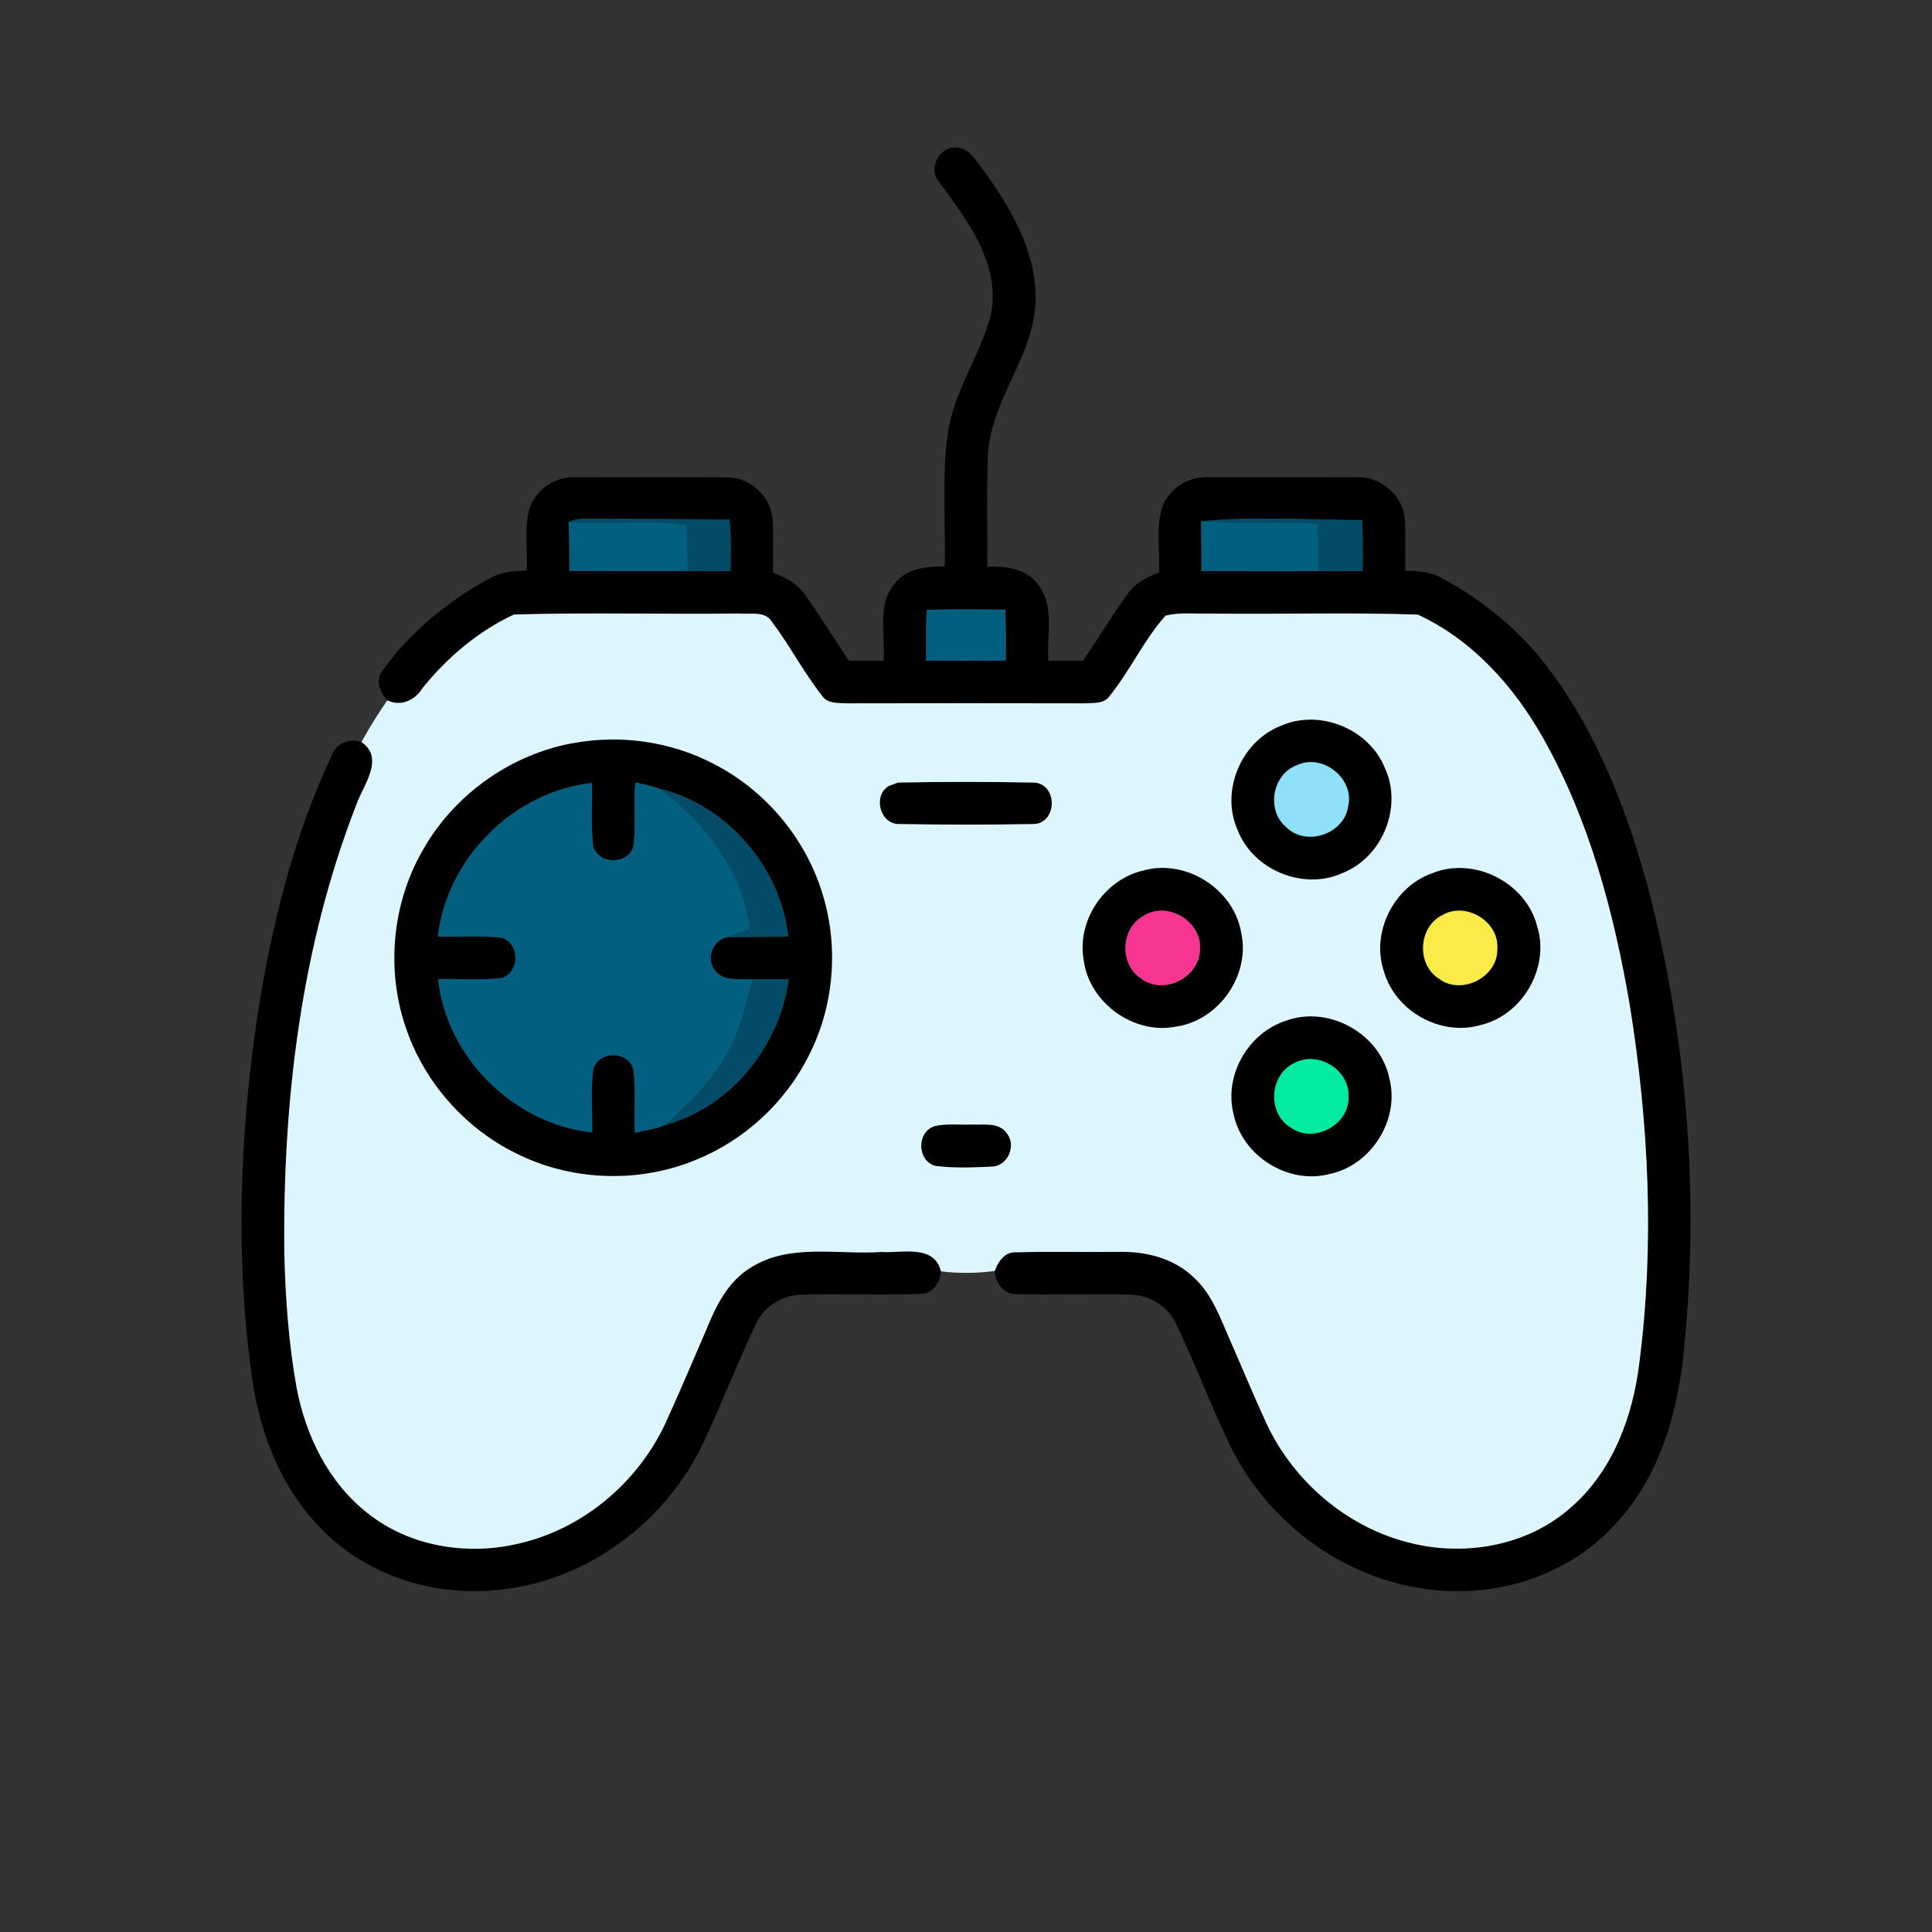 <?xml version="1.0" encoding="UTF-8"?>
<!DOCTYPE svg PUBLIC "-//W3C//DTD SVG 1.1//EN" "http://www.w3.org/Graphics/SVG/1.1/DTD/svg11.dtd">
<!-- Creator: CorelDRAW -->
<svg xmlns="http://www.w3.org/2000/svg" xml:space="preserve" width="105.833mm" height="105.833mm" version="1.1" style="shape-rendering:geometricPrecision; text-rendering:geometricPrecision; image-rendering:optimizeQuality; fill-rule:evenodd; clip-rule:evenodd"
viewBox="0 0 10583.32 10583.32"
 xmlns:xlink="http://www.w3.org/1999/xlink"
 xmlns:xodm="http://www.corel.com/coreldraw/odm/2003">
 <rect x="0" y="0" width="10583.32" height="10583.32" fill="#333333" stroke="none"/>
 <defs>
  <style type="text/css">
   <![CDATA[
    .fil0 {fill:black;fill-rule:nonzero}
    .fil2 {fill:#025F80;fill-rule:nonzero}
    .fil1 {fill:#034B67;fill-rule:nonzero}
    .fil7 {fill:#03EBA0;fill-rule:nonzero}
    .fil4 {fill:#8EE1F9;fill-rule:nonzero}
    .fil3 {fill:#DDF5FC;fill-rule:nonzero}
    .fil5 {fill:#F83692;fill-rule:nonzero}
    .fil6 {fill:#FBEB48;fill-rule:nonzero}
   ]]>
  </style>
 </defs>
 <g id="圖層_x0020_1">
  <g id="_1633228073056">
   <g id="_1671770440160">
    <g>
     <g>
      <path class="fil0" d="M5147.33 999.18c-65.49,-67.45 -9.12,-190.94 83.41,-190.61 72.99,-5.54 110.77,66.14 149.87,114.69 150.53,207.23 292.27,443.13 292.27,707.71 0.33,313.45 -248.94,558.15 -261.64,869.65 -7.82,201.04 -0.98,402.4 -3.26,603.44 96.77,-3.26 205.93,8.15 271.09,88.95 102.96,117.95 52.46,285.1 64.19,426.52 62.89,0 126.42,0 189.63,0 81.13,-119.91 156.4,-244.37 241.12,-362.33 41.05,-60.93 106.22,-96.45 173.99,-119.91 8.47,-122.51 -19.55,-251.54 22.16,-369.17 41.71,-99.38 148.91,-161.29 255.78,-154.12 267.83,0 536,-0.65 804.48,0.33 130.33,-7.49 255.13,98.08 264.9,228.41 6.19,94.17 1.3,188.98 2.61,283.47 70.05,1.3 143.04,6.19 204.95,43.01 228.41,123.82 433.36,293.58 587.8,503.41 265.23,355.81 425.54,777.11 540.56,1202.31 208.86,810.67 277.28,1659.14 195.83,2492.62 -30.95,360.37 -135.22,733.78 -394.58,998.68 -259.04,275.65 -659.16,392.63 -1029.63,336.91 -452.26,-61.91 -856.61,-366.24 -1058.96,-773.2 -108.5,-225.15 -196.15,-459.75 -304.65,-684.9 -45.29,-92.86 -144.34,-150.53 -246.33,-152.49 -207.56,-6.84 -415.44,2.61 -622.99,-3.58 -70.05,3.91 -118.93,-62.23 -120.56,-126.75 17.59,-52.13 56.37,-107.2 118.93,-102.31 186.38,-4.89 373.4,0 560.11,-2.28 144.67,-3.26 296.51,33.23 404.68,134.24 105.57,92.54 151.51,228.41 206.58,353.2 66.8,151.51 129.68,304.98 199.41,455.51 147.6,313.45 434.99,561.08 771.57,647.76 304,81.13 651.99,23.13 891.48,-188.01 231.34,-198.76 343.43,-501.13 378.29,-797.31 83.41,-649.06 51.48,-1309.52 -52.13,-1954.02 -86.67,-506.67 -220.59,-1013.66 -474.09,-1463.96 -159.33,-283.8 -388.72,-540.88 -687.83,-678.38 -380.25,-12.71 -761.8,-0.98 -1142.7,-5.54 -79.83,1.95 -161.61,-8.15 -239.49,11.73 -119.25,134.89 -194.85,303.02 -307.91,442.81 -30.63,41.38 -87.32,34.54 -132.29,37.14 -434.34,-0.98 -868.99,-0.98 -1303.32,0 -45.94,-2.93 -103.94,4.24 -134.89,-38.12 -102.31,-129.36 -178.88,-277.28 -277.61,-409.25 -37.47,-60.6 -118.28,-38.77 -177.25,-44.64 -411.85,5.21 -824.68,-6.84 -1235.56,5.54 -195.5,90.91 -364.93,234.93 -500.15,402.08 -41.05,67.45 -118.28,103.61 -193.22,67.45 -39.75,-41.05 -66.47,-108.5 -29,-159.33 152.16,-213.09 360.05,-383.51 589.43,-508.3 61.26,-36.17 133.59,-40.73 202.99,-42.03 6.84,-116.65 -17.59,-238.18 18.57,-350.92 38.45,-99.05 142.06,-165.85 247.96,-160.96 279.24,0 558.15,-2.28 837.06,0.98 120.88,1.63 230.69,102.64 242.42,222.54 7.82,99.7 1.3,199.74 3.58,299.44 67.45,23.79 133.27,59.95 174.65,120.56 84.39,117.63 159.66,241.44 240.46,361.67 63.21,0 126.42,0 189.96,0 11.73,-140.43 -38.77,-305.96 61.91,-423.91 64.84,-82.76 175.3,-94.49 272.72,-91.56 7.49,-242.09 -16.62,-486.47 16.94,-727.26 31.61,-234.27 179.52,-429.45 236.87,-655.58 54.41,-274.68 -129.35,-514.49 -282.16,-722.05l0.99 0.02zm-2032.87 1860.18l0 0c5.21,89.6 4.56,178.88 4.56,268.49 216.35,0.98 433.03,0.65 649.71,0.33 77.55,0.65 155.1,0.65 232.97,0 1.95,-94.17 4.24,-188.66 -5.54,-282.17 -260.99,-1.95 -522.31,-4.56 -783.63,-4.56 -34.21,-1.3 -66.8,4.56 -98.08,17.92l0.01 -0.01zm3464.9 -3.91l0 0c1.95,90.91 1.95,181.81 2.28,272.72 214.4,0.98 428.14,0.33 642.22,0.33 80.48,0.98 160.31,0.65 240.46,-0.33 2.28,-93.19 1.3,-186.38 -2.28,-279.24 -293.9,-0.33 -590.41,-22.48 -882.68,6.84l0 -0.32zm-1503.39 484.84l0 0c-3.26,92.86 -4.24,185.72 -2.28,278.91 145.32,0.65 290.63,0.65 435.63,0 2.28,-93.19 0.98,-186.05 -2.28,-279.24 -144.02,-2.61 -287.37,-2.61 -431.39,0.33l0.32 0z"/>
     </g>
     <g>
      <path class="fil0" d="M7011.41 3977.95c213.09,-97.75 488.1,12.38 575.42,229.39 98.73,213.09 -13.68,488.1 -230.69,574.44 -215.05,99.37 -493.64,-16.29 -577.38,-237.21 -93.19,-211.79 19.22,-479.95 232.64,-566.62l0.01 0zm92.54 213.74l0 0c-133.92,49.85 -168.78,246.98 -58.32,338.87 107.2,108.5 316.06,40.08 339.19,-111.11 38.45,-153.47 -139.46,-294.88 -280.87,-227.76z"/>
     </g>
     <path class="fil0" d="M1816.02 4140.21c22.48,-67.45 98.73,-99.38 164.22,-75.92 130.33,89.93 9.77,234.93 -27.7,343.1 -304.33,780.69 -404.36,1628.83 -394.58,2462.63 6.19,244.37 23.46,489.73 67.12,730.84 49.53,263.27 175.95,521.66 390.35,688.81 228.73,181.81 543.16,232.97 824.36,165.85 350.6,-78.53 651.99,-332.02 804.16,-656.23 78.85,-171.39 151.19,-345.71 226.78,-518.73 52.78,-130.98 120.88,-266.21 246.98,-340.17 212.77,-131.31 473.11,-66.8 709.01,-82.44 113.06,7.82 291.29,-43.99 328.11,106.22 -4.56,58 -43.34,120.88 -106.87,123.49 -219.29,9.12 -438.9,-2.93 -657.86,4.89 -102.64,2.61 -202.02,60.93 -246.98,154.77 -103.29,217.33 -189.63,442.16 -291.95,659.81 -194.52,407.62 -589.43,718.79 -1037.78,791.12 -358.09,62.23 -748.44,-35.19 -1015.62,-286.73 -244.37,-225.15 -375.03,-549.03 -418.37,-873.88 -90.91,-651.67 -65.82,-1316.36 29.65,-1966.4 76.24,-490.7 195.17,-979.77 407.29,-1431.05l-0.32 0.02z"/>
     <g>
      <path class="fil0" d="M3136.29 4071.14c262.3,-49.53 541.21,-9.77 777.44,115.02 279.24,144.34 497.22,403.38 590.08,703.79 93.19,293.58 65.82,622.99 -75.27,896.69 -129.36,255.45 -353.2,461.38 -619.08,567.93 -303.68,124.47 -658.51,116 -955.34,-23.79 -293.25,-135.22 -527.2,-393.93 -630.49,-699.89 -108.83,-314.43 -77.22,-674.15 86.67,-964.13 169.76,-307.59 480.6,-532.41 825.99,-595.95l0 0.33zm-738.01 1058.94l0 0c116,3.58 232.97,-7.17 348.64,6.19 101.66,29.32 102.64,188.66 1.95,220.26 -115.67,14.99 -232.97,3.26 -348.97,6.84 46.59,429.77 413.81,793.73 843.58,839.67 3.26,-116.65 -9.77,-233.95 7.17,-349.62 32.26,-96.45 181.81,-98.08 217.33,-3.26 16.94,117.63 3.26,236.55 9.12,354.83 54.74,-13.03 111.76,-19.88 163.57,-41.71 361.67,-96.77 632.12,-432.71 679.69,-799.59 -66.47,-0.65 -132.61,-0.98 -199.08,0.98 -70.38,-5.54 -166.17,16.29 -209.84,-56.37 -44.31,-63.86 -3.58,-158.68 71.36,-174.32 111.76,-0.65 223.52,-3.26 335.28,-3.58 -41.71,-380.24 -333.98,-720.73 -706.73,-810.99 -42.68,-14.34 -87,-22.48 -130.66,-33.23 -12.71,116.32 3.91,233.3 -10.75,349.29 -29,101.66 -186.7,102.64 -219.94,3.58 -15.31,-116.32 -3.26,-233.95 -7.49,-350.27 -429.77,48.55 -794.38,411.2 -843.91,841.29l-0.32 0.01z"/>
     </g>
     <path class="fil0" d="M4867.44 4306.39c12.71,-4.89 38.77,-14.66 51.81,-19.22 247.96,-4.89 497.21,-4.89 745.17,0 129.68,6.19 129.68,219.29 1.3,227.11 -248.28,4.56 -497.21,4.24 -745.82,0 -101.33,-4.24 -137.5,-154.44 -52.46,-207.88l0 -0.01z"/>
     <g>
      <path class="fil0" d="M6260.69 4769.4c233.95,-67.12 496.9,99.37 538.28,338.2 52.78,232.97 -120.88,482.23 -356.14,516.45 -232.32,46.27 -476.69,-130.66 -506.67,-364.61 -38.77,-215.38 112.41,-439.87 324.2,-490.04l0.33 0zm3.26 247.94l0 0c-124.79,67.12 -133.27,262.3 -15.97,340.82 124.14,99.38 328.11,-4.24 325.51,-161.94 8.47,-152.49 -182.14,-262.62 -309.87,-178.88l0.33 0z"/>
     </g>
     <g>
      <path class="fil0" d="M7848.15 4782.75c228.41,-91.56 510.58,52.12 572.16,289.66 72.33,226.45 -78.53,488.1 -308.24,542.84 -217.66,64.19 -465.29,-73.31 -529.8,-289.67 -74.62,-215.05 51.81,-469.53 266.21,-542.83l-0.33 0zm53.76 229.71l0 0c-133.27,64.84 -144.02,272.72 -16.94,350.27 123.16,91.23 321.6,-11.08 317.36,-164.55 12.06,-149.56 -171.39,-260.99 -300.09,-185.72l-0.33 0z"/>
     </g>
     <g>
      <path class="fil0" d="M7043.34 5591.79c234.6,-87.32 517.42,70.71 567.6,315.73 59.3,227.11 -100.68,478.65 -330.39,524.27 -227.76,58.65 -479.3,-102.64 -524.27,-333 -51.48,-210.49 82.11,-441.18 287.06,-507zm54.42 227.75l0 0c-143.04,58 -159.98,277.94 -27.04,356.46 126.75,92.86 327.14,-18.57 316.38,-174.65 3.26,-140.76 -163.57,-244.37 -289.34,-182.14l0 0.33z"/>
     </g>
     <path class="fil0" d="M5116.38 6170.14c67.12,-17.27 138.15,-6.84 207.55,-9.77 65.17,3.26 150.53,-14.66 193.22,49.85 49.85,63.86 6.84,170.74 -73.96,180.19 -106.22,4.56 -215.04,10.43 -320.61,-3.91 -97.75,-29 -101.66,-182.14 -5.86,-216.03l-0.34 -0.33z"/>
    </g>
    <g>
     <path class="fil1" d="M3114.46 2859.36c31.28,-13.36 63.86,-19.22 98.08,-17.92 261.32,0 522.64,2.93 783.63,4.56 9.77,93.51 7.49,188.01 5.54,282.17 -77.87,0.65 -155.42,0.65 -232.97,0 -3.58,-84.39 -6.52,-168.46 -7.82,-252.52 -214.4,-32.58 -431.4,0.98 -646.45,-16.29l-0.01 0z"/>
     <path class="fil1" d="M6579.36 2855.45c292.27,-29 588.78,-7.17 882.68,-6.84 3.26,93.19 4.24,186.38 2.28,279.24 -80.48,0.98 -160.31,1.3 -240.46,0.33 -1.3,-86.67 -3.91,-173.02 -8.47,-259.36 -211.79,-15.97 -424.23,2.93 -636.03,-13.68l0 0.31z"/>
     <path class="fil1" d="M3611.36 4319.75c372.75,90.26 664.7,430.75 706.73,810.99 -111.76,0.65 -223.52,3.26 -335.28,3.58 41.05,-15.31 82.44,-29 124.14,-43.01 -35.19,-319.96 -246.33,-583.56 -495.59,-771.56z"/>
     <path class="fil1" d="M4121.28 5365.01c66.47,-1.95 132.61,-1.63 199.08,-0.98 -47.57,367.21 -318.01,702.82 -679.69,799.59 128.7,-114.04 256.1,-234.93 338.54,-388.39 72.99,-126.42 108.83,-269.46 142.06,-410.55l0.01 0.33z"/>
    </g>
    <g>
     <path class="fil2" d="M3114.46 2859.36c215.05,17.27 432.38,-15.97 646.45,16.29 1.3,84.06 3.91,168.13 7.82,252.52 -216.68,0.33 -433.03,0.65 -649.71,-0.33 0,-89.6 0.65,-178.88 -4.56,-268.49l0 0.01z"/>
     <path class="fil2" d="M6579.36 2855.45c211.79,16.62 424.23,-2.28 636.03,13.68 4.24,86.35 7.17,172.69 8.47,259.36 -214.07,0 -427.82,0.65 -642.22,-0.33 -0.33,-90.91 -0.33,-181.81 -2.28,-272.72l0 0.01z"/>
     <path class="fil2" d="M5075.97 3340.29c144.02,-2.93 287.37,-2.93 431.39,-0.33 3.26,93.19 4.24,186.05 2.28,279.24 -145,0.65 -290.31,0.65 -435.63,0 -2.28,-93.19 -0.98,-186.05 2.28,-278.91l-0.32 0z"/>
     <path class="fil2" d="M2398.61 5130.08c49.53,-430.09 414.13,-792.42 843.91,-841.29 3.91,116.65 -7.82,233.95 7.49,350.27 33.23,99.05 190.61,98.08 219.94,-3.58 14.99,-116 -1.95,-232.97 10.75,-349.29 43.34,10.43 87.65,18.9 130.66,33.23 249.26,188.01 460.4,451.6 495.59,771.56 -41.71,14.01 -83.09,28.02 -124.14,43.01 -74.94,15.64 -115.67,110.46 -71.36,174.32 43.66,72.66 139.46,50.83 209.84,56.37 -33.23,141.09 -69.08,284.13 -142.06,410.55 -82.44,153.14 -209.84,274.03 -338.54,388.39 -52.13,21.83 -109.15,28.67 -163.57,41.71 -5.54,-118.28 8.15,-237.21 -9.12,-354.83 -35.52,-94.82 -185.07,-93.19 -217.33,3.26 -16.62,115.34 -3.58,232.97 -7.17,349.62 -429.45,-45.94 -796.99,-409.9 -843.58,-839.67 116,-3.26 233.3,8.15 348.97,-6.84 100.68,-31.61 99.7,-190.61 -1.95,-220.26 -115.67,-13.36 -232.64,-2.61 -348.64,-6.19l0.31 -0.34z"/>
    </g>
    <g>
     <g>
      <path class="fil3" d="M2315.19 3768.44c135.22,-167.15 304.65,-311.17 500.15,-402.08 411.2,-12.38 824.03,-0.33 1235.56,-5.54 59.3,5.86 139.78,-15.97 177.25,44.64 98.73,131.96 175.3,279.89 277.61,409.25 30.95,42.36 88.95,35.19 134.89,38.12 434.34,-0.98 868.99,-0.98 1303.32,0 44.96,-2.93 101.66,3.91 132.29,-37.14 113.06,-139.78 188.66,-307.91 307.91,-442.81 77.87,-19.88 159.66,-9.77 239.49,-11.73 380.9,4.56 762.45,-7.17 1142.7,5.54 298.79,137.83 528.5,394.58 687.83,678.38 253.5,450.3 387.74,957.29 474.09,1463.96 103.61,644.82 135.55,1305.29 52.13,1954.02 -35.19,296.18 -146.95,598.56 -378.29,797.31 -239.49,211.14 -587.48,269.14 -891.48,188.01 -336.59,-86.67 -623.97,-334.3 -771.57,-647.76 -69.73,-150.53 -132.61,-304 -199.41,-455.51 -54.74,-124.79 -101.01,-260.67 -206.58,-353.2 -108.18,-101.01 -259.69,-137.83 -404.68,-134.24 -186.7,2.28 -373.73,-2.93 -560.11,2.28 -62.56,-4.89 -101.33,50.18 -118.93,102.31 -98.08,13.36 -196.79,14.01 -294.87,2.28 -36.82,-150.53 -214.72,-98.73 -328.11,-106.22 -235.58,15.97 -496.24,-48.55 -709.01,82.44 -126.1,73.96 -194.52,209.18 -246.98,340.17 -75.27,173.02 -147.93,347.34 -226.78,518.73 -151.84,323.88 -453.23,577.7 -804.16,656.23 -280.87,67.12 -595.3,15.97 -824.36,-165.85 -214.72,-167.15 -340.82,-425.54 -390.35,-688.81 -43.34,-241.12 -60.93,-486.47 -67.12,-730.84 -9.77,-833.81 90.26,-1681.95 394.58,-2462.63 37.47,-107.85 157.7,-253.17 27.7,-343.1 43.34,-78.53 90.58,-154.77 141.74,-228.08 74.94,35.84 152.16,-0.33 193.22,-67.45l0.33 -0.68zm4695.9 209.51l0 0c-213.42,86.67 -325.83,354.83 -232.64,566.62 83.74,221.24 362.33,336.58 577.38,237.21 217,-86.35 329.42,-361.35 230.69,-574.44 -87.32,-217 -362.33,-327.14 -575.42,-229.39l-0.01 0zm-3874.8 93.19l0 0c-345.38,63.54 -656.55,288.36 -825.99,595.95 -163.57,289.98 -195.5,649.7 -86.67,964.13 103.29,305.96 336.91,564.67 630.49,699.89 296.83,139.78 651.67,148.25 955.34,23.79 265.88,-106.55 489.73,-312.47 619.08,-567.93 141.09,-273.7 168.46,-603.12 75.27,-896.69 -92.86,-300.41 -310.84,-559.45 -590.08,-703.79 -236.23,-124.79 -515.14,-164.55 -777.44,-115.02l0 -0.33zm1730.83 234.92l0 0c-85.04,53.44 -48.87,203.32 52.46,207.88 248.28,4.24 497.21,4.56 745.82,0 128.38,-7.82 128.38,-220.91 -1.3,-227.11 -247.96,-4.89 -497.21,-4.89 -745.17,0 -13.03,4.56 -39.1,14.34 -51.81,19.22l0 0.01zm1393.25 463.01l0 0c-211.79,49.84 -362.98,274.34 -324.2,490.04 29.98,233.95 274.35,410.88 506.67,364.61 234.93,-34.21 408.59,-283.47 356.14,-516.45 -41.71,-238.84 -304.65,-405.33 -538.28,-338.2l-0.33 0zm1587.78 13.36l0 0c-214.4,73.63 -340.82,328.1 -266.21,542.83 64.51,216.35 312.15,353.85 529.8,289.67 229.71,-54.74 380.57,-316.71 308.24,-542.84 -61.26,-237.53 -343.43,-381.21 -572.16,-289.66l0.33 0zm-804.81 809.36l0 0c-204.95,65.82 -338.54,296.51 -287.06,507 44.96,230.36 296.51,391.65 524.27,333 229.39,-45.62 389.37,-297.49 330.39,-524.27 -49.85,-245.03 -332.68,-403.06 -567.6,-315.73zm-1927.29 578.35l0 0c-95.79,34.21 -91.88,187.35 5.86,216.03 105.9,14.66 214.39,8.8 320.61,3.91 80.81,-9.45 124.14,-116.32 73.96,-180.19 -42.68,-64.51 -128.05,-46.59 -193.22,-49.85 -69.07,3.26 -140.1,-7.49 -207.55,9.77l0.34 0.33z"/>
     </g>
    </g>
    <g>
     <path class="fil4" d="M7103.62 4191.69c141.41,-67.12 319.32,74.29 280.87,227.76 -23.13,150.86 -231.99,219.61 -339.19,111.11 -110.46,-91.88 -75.59,-289.01 58.32,-338.87z"/>
    </g>
    <g>
     <path class="fil5" d="M6263.63 5017.34c127.73,-83.74 318.01,26.39 309.87,178.88 2.61,157.38 -201.69,261.32 -325.51,161.94 -117.63,-78.53 -108.83,-273.7 15.97,-340.82l-0.33 0z"/>
    </g>
    <g>
     <path class="fil6" d="M7901.91 5012.46c128.7,-75.27 312.15,36.17 300.09,185.72 4.24,153.47 -194.2,255.78 -317.36,164.55 -126.75,-77.55 -116.32,-285.43 16.94,-350.27l0.33 0z"/>
    </g>
    <g>
     <path class="fil7" d="M7097.76 5819.87c125.45,-62.23 292.6,41.38 289.34,182.14 10.75,156.07 -189.31,267.18 -316.38,174.65 -132.94,-78.85 -116,-298.46 27.04,-356.46l0 -0.33z"/>
    </g>
   </g>
  </g>
 </g>
</svg>

